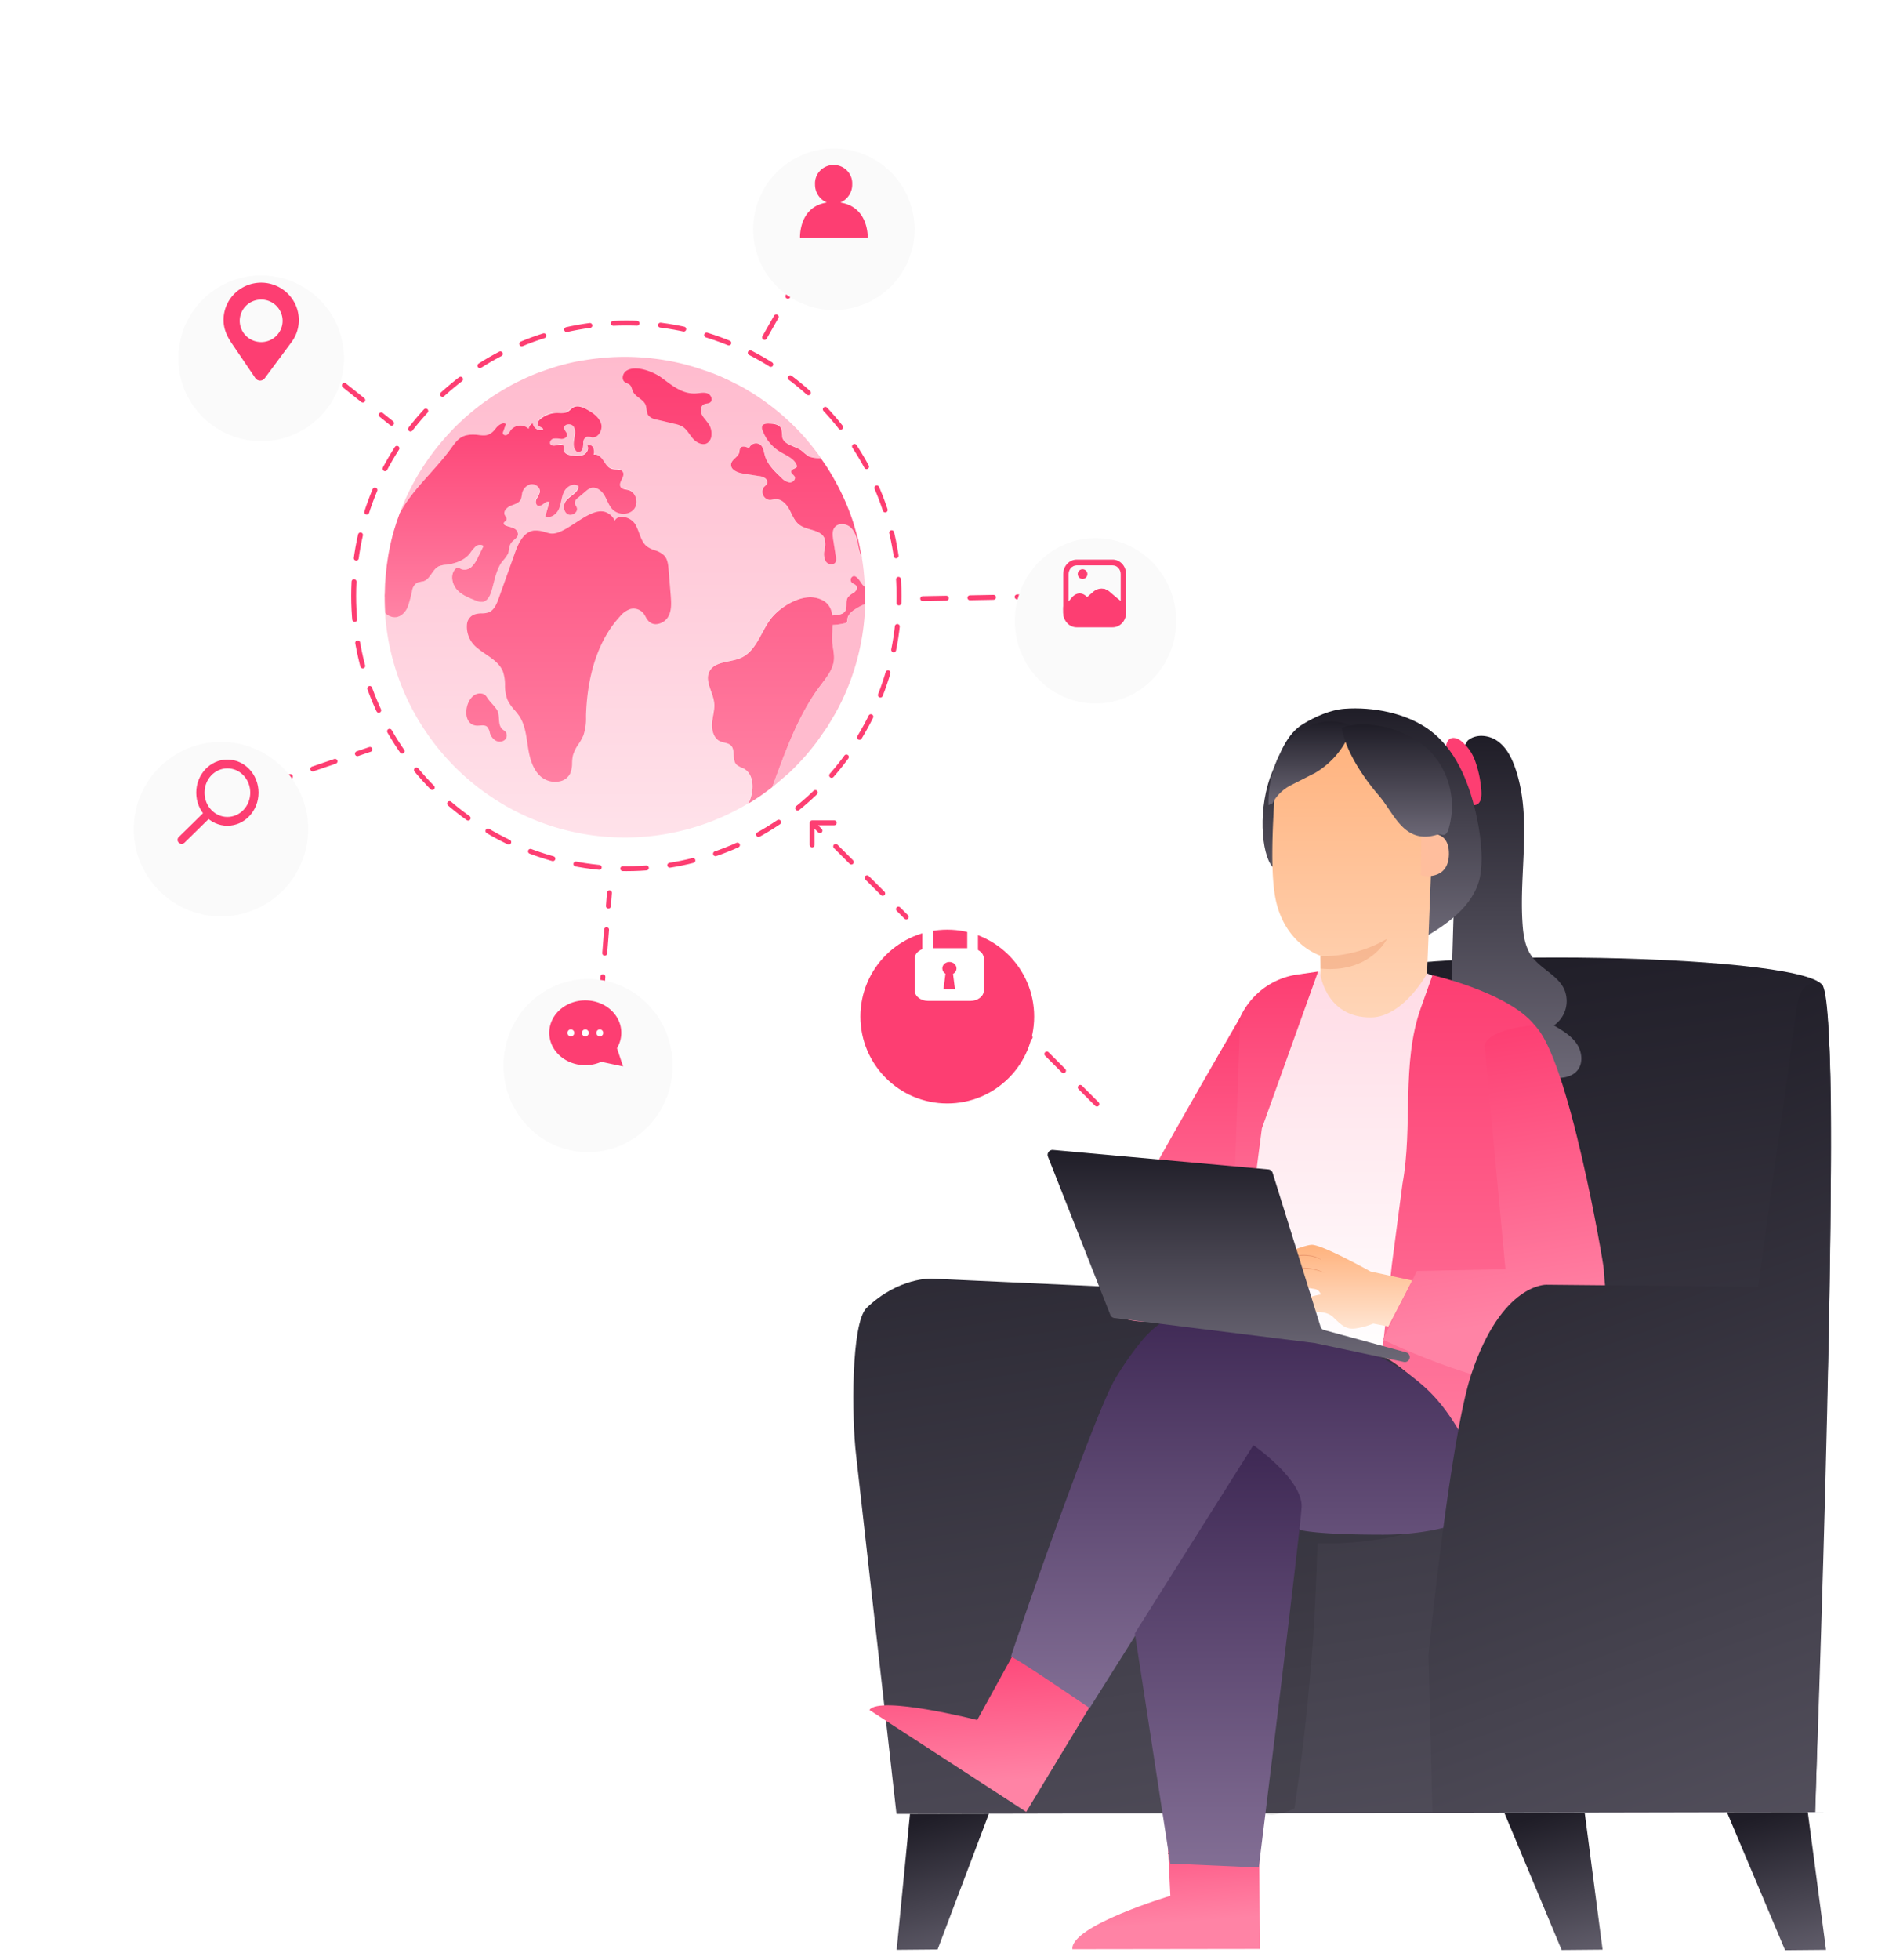 <svg xmlns="http://www.w3.org/2000/svg" xmlns:xlink="http://www.w3.org/1999/xlink" width="482" height="498" fill="none" xmlns:v="https://vecta.io/nano"><style><![CDATA[.B{fill:#fd3e72}.C{color-interpolation-filters:sRGB}.D{flood-opacity:0}.E{fill:#fafafa}.F{fill-rule:evenodd}.G{stroke-linecap:round}.H{stroke-width:1.25}.I{stroke-dasharray:6 6}]]></style><path d="M205.839 209.062c0-.345.28-.625.625-.625h5.625c.345 0 .625.28.625.625s-.28.625-.625.625h-5v5c0 .345-.28.625-.625.625s-.625-.28-.625-.625v-5.625zm24.992 23.483c.244.244.244.639 0 .884s-.64.244-.884 0l.884-.884zm-2.878-1.11c-.244-.244-.244-.64 0-.884s.64-.244.884 0l-.884.884zm-3.104-4.872c.244.245.244.64 0 .884s-.639.244-.883 0l.883-.884zm-4.871-3.103c-.244-.244-.244-.64 0-.884s.64-.244.884 0l-.884.884zm-3.104-4.872c.245.245.245.64 0 .884s-.639.244-.883 0l.883-.884zm-4.871-3.103c-.244-.244-.244-.64 0-.884s.64-.244.884 0l-.884.884zm-3.103-4.871c.244.244.244.639 0 .883s-.64.245-.884 0l.884-.883zm21.047 22.815l-1.994-1.994.884-.884 1.994 1.994-.884.884zm-5.981-5.982l-3.988-3.987.884-.884 3.987 3.987-.883.884zm-7.975-7.975l-3.988-3.987.884-.884 3.987 3.987-.883.884zm-7.975-7.975l-1.994-1.993.884-.884 1.994 1.994-.884.883z" class="B"/><path d="M278.852 280.529l-20.245-20.244" stroke="#fd3e72" class="G H I"/><path d="M439.025 460.467l14.775 35.037 10.409-.093-4.635-34.972-20.549.028z" fill="url(#G)"/><path d="M382.419 460.578l14.58 34.88 10.409-.093-4.551-34.824-20.438.037z" fill="url(#H)"/><path d="M463.319 250.337c-5.719-8.574-118.496-9.825-123.325-.927l-41.201 78.314-61.973-2.845s-8.343-.399-16.49 7.415c-4.023 3.847-3.819 28.104-2.688 37.484l10.261 91.106 233.497-.473s7.629-201.519 1.919-210.074z" fill="url(#I)"/><path d="M231.332 460.893l-3.383 34.518 10.409-.092 13.033-34.472-20.059.046z" fill="url(#J)"/><path opacity=".09" d="M356.391 389.957a83.34 83.34 0 0 1-21.477 2.151c-.536 22.552-2.486 45.049-5.839 67.358-1.752.917-3.667 1.481-5.636 1.659-1.974.056-4.106-.843-4.922-2.642a7.66 7.66 0 0 1-.398-3.466c.975-22.459 3.287-44.841 6.924-67.025.268-1.65.648-3.467 2.03-4.403s3.058-.649 4.634-.352c8.707 1.625 17.324 3.637 25.852 6.034" fill="#000"/><path d="M368.542 265.381l2.169-72.957 2.354-4.199c2.077-1.854 5.441-1.511 7.685.102s3.559 4.227 4.458 6.84c4.338 12.551.927 26.343 1.854 39.589.194 2.873.649 5.858 2.317 8.203 2.271 3.188 6.488 4.755 8.212 8.259a7.52 7.52 0 0 1 .416 5.134 7.53 7.53 0 0 1-2.983 4.2c2.123 1.242 4.319 2.539 5.737 4.551s1.799 4.968.241 6.868c-1.696 2.058-4.782 2.086-7.415 1.854a104.59 104.59 0 0 1-22.134-4.357c-.93-.195-1.77-.69-2.392-1.408a4.42 4.42 0 0 1-.519-2.679z" fill="url(#K)"/><path d="M367.43 192.099c.213 1.02-.501-.862 0 0h0z" fill="#ff725e"/><path d="M368.246 188.012c.834-.881 2.141-.51 3.105.185a11.49 11.49 0 0 1 3.707 5.293 28.02 28.02 0 0 1 1.483 6.896c.149 1.362.149 3.003-.732 3.791a1.77 1.77 0 0 1-2.215 0c-.69-.563-1.257-1.26-1.669-2.049a48.85 48.85 0 0 1-4.523-9.992c-.185-1.066.195-3.448.844-4.124z" class="B"/><path d="M375.115 206.253c-1.854-7.906-5.191-15.989-11.744-20.8-5.839-4.273-14.358-5.904-21.578-5.366-3.56.259-7.527 2.039-10.567 3.893-4.18 2.549-5.821 7.489-7.731 11.985-3.818 9.018-2.901 21.031 0 24.285l37.763 18.399c6.488-3.634 13.458-8.528 14.96-15.758 1.02-4.968.056-11.725-1.103-16.638z" fill="url(#L)"/><path d="M360.813 192.22l-23.589-6.136c-7.555-.844-12.653 8.435-13.181 16.026-.593 8.435-.983 18.751 0 25.027 1.919 12.67 11.623 15.683 11.623 15.683l.065 14.765 11.003 33.517 15.646-33.517 2.391-60.795a4.46 4.46 0 0 0-3.958-4.57z" fill="url(#M)"/><path d="M335.609 242.94l.075 3.152c12.661 1.27 16.916-7.555 16.916-7.555a32.19 32.19 0 0 1-16.991 4.403z" fill="#eb996e" fill-opacity=".4"/><path d="M361.358 212.167c.176-.074 7.054-2.262 6.989 4.811s-7.146 5.561-7.156 5.338.167-10.149.167-10.149z" fill="#ffbe9d"/><path d="M323.476 204.112c1.07-2.001 2.735-3.62 4.764-4.635l6.044-3.068a21.22 21.22 0 0 0 9.491-11.873c-1.768-.85-3.709-1.279-5.67-1.255s-3.891.501-5.638 1.394c-3.498 1.84-6.259 4.823-7.823 8.453a27.1 27.1 0 0 0-2.16 11.438" fill="url(#N)"/><path d="M362.982 190.301c-5.218-4.959-15.099-7.703-21.903-5.376 1.011 5.951 5.497 12.624 9.446 17.194s6.377 12.634 15.015 9.899c.594-.194 1.28.353 1.854 0a2.25 2.25 0 0 0 .834-1.306c1.082-3.556 1.165-7.342.24-10.941s-2.823-6.876-5.486-9.47z" fill="url(#O)"/><path d="M260.223 415.586l-11.799 21.449s-24.832-6.303-27.4-2.558l39.857 25.897 19.771-32.664-20.429-12.124z" fill="url(#P)"/><path d="M296.308 457.251l1.215 24.451s-25.323 7.555-24.916 13.552l47.653-.065-.232-38.328-23.72.39z" fill="url(#Q)"/><path d="M296.93 470.904c.785.196 1.607.18 2.383-.046 1.364-.269 2.665-.791 3.837-1.539a2.85 2.85 0 0 0 .704-.575c.153-.164.246-.376.262-.6a.99.99 0 0 0-.169-.633 1.28 1.28 0 0 0-.449-.378 1.3 1.3 0 0 0-.57-.141 3.42 3.42 0 0 0-.927.139c-.507.13-1.001.307-1.474.529-.798.372-1.533.866-2.178 1.464-1.085 1.038-1.446 1.91-1.372 1.956s.63-.658 1.742-1.52c.648-.493 1.355-.904 2.104-1.224.442-.182.898-.328 1.363-.435.501-.139.927-.149 1.066.074s.046.12-.056.269a2.36 2.36 0 0 1-.519.408 11 11 0 0 1-1.251.741 12.93 12.93 0 0 1-2.28.927 15.85 15.85 0 0 0-2.216.584z" fill="#263238"/><path d="M365.437 248.437l-2.67-1.131c.816-1.298-5.561 11.123-14.219 11.206-11.846.112-13.032-11.697-13.032-11.697l-.621.083-19.465 20.179-2.568 56.541 2.114 7.258 41.822 15.146 14.589-29.04 1.289-17.899-7.239-50.646z" fill="url(#R)"/><path d="M364.168 247.769s23.757 5.404 27.631 15.545c1.706 4.477 2.253 76.692 2.253 76.692s2.956 6.609 2.78 20.244c-.185 13.069-8.824 21.513-19.613 23.96 0 0-2.836-20.531-14.21-30.829-10.77-9.751-11.762-8.564-11.762-8.564l2.595-23.553 2.698-20.503c2.697-14.645-.343-30.533 4.634-44.575l2.994-8.417z" fill="url(#S)"/><path d="M314.013 262.164l-16.202 71.27 17.417-3.958 5.561-42.767 14.293-39.857-5.497.797c-3.75.582-7.239 2.277-10.016 4.865a18.96 18.96 0 0 0-5.556 9.65z" fill="url(#T)"/><path d="M359.023 325.352l-10.594-2.281s-12.18-6.794-14.914-6.784c-2.456 0-12.18 4.412-14.089 5.283a1.06 1.06 0 0 0-.501.463c-.127.21-.211.444-.247.687a1.86 1.86 0 0 0 .037.728 1.84 1.84 0 0 0 .315.658 1.86 1.86 0 0 0 .544.486l.176.102-.12.25c-.164.321-.268.67-.306 1.029a1.28 1.28 0 0 0 .181.778c.142.234.355.416.608.519s.532.124.797.057.502-.216.676-.427l-.427.537a1.4 1.4 0 0 0-.315.751l-.056.538c-.032.292.024.588.164.848a1.45 1.45 0 0 0 .615.607c.25.128.53.181.81.155s.544-.131.766-.303c1.307-1.048 4.115-3.106 5.784-3.106a38.28 38.28 0 0 1 5.348.594 1.85 1.85 0 0 1 .958.489c.264.254.447.58.525.938-.973-.093-8.268 2.317-10.854 3.179a2.6 2.6 0 0 0-1.057.64 2.58 2.58 0 0 0-.639 1.057c-.204.723 0 1.566 1.566 1.464a65.97 65.97 0 0 0 9.399-1.909s3.077-.353 4.755 1.297c2.364 2.318 3.476 3.217 5.895 2.827a19.82 19.82 0 0 0 4.292-1.205l3.837.733 6.071-11.679z" fill="url(#U)"/><path d="M336.713 323.396a24.54 24.54 0 0 0-2.373-.732 12.7 12.7 0 0 0-5.927.05c-1.944.483-3.747 1.418-5.261 2.73-1.158 1.001-1.724 1.789-1.761 1.752.109-.196.24-.379.389-.547.382-.479.804-.926 1.261-1.334 1.513-1.367 3.342-2.337 5.322-2.822s4.05-.471 6.023.041c.594.147 1.174.345 1.734.593a2.88 2.88 0 0 1 .593.269zm-.854-3.328a10.56 10.56 0 0 0-2.456-.852c-2.077-.35-4.21-.105-6.155.704-1.936.836-3.753 1.923-5.404 3.235l-1.52 1.168c-.176.156-.369.292-.574.408.154-.176.325-.338.509-.482l1.483-1.233c1.634-1.365 3.458-2.486 5.414-3.328 1.984-.832 4.171-1.057 6.284-.649.643.136 1.266.354 1.854.649.213.102.352.213.454.269s.12.111.111.111z" fill="#eb996e"/><path d="M377.412 265.529l5.293 56.921h1.501l-23.997.482-8.676 17.436s31.459 15.303 44.899 11.122c15.943-5.005 11.392-22.783 11.272-29.067 0-1.103-8.964-53.983-17.612-61.909.019-.037-11.41.723-12.68 5.015z" fill="url(#V)"/><path d="M377.2 384.247s-8.583 5.692-25.629 5.692-20.958-1.178-20.958-1.178l-15.97-14.506L277 434s-19.824-13.556-20-13c-.334.334 20.576-60.194 26.304-70.307a76.08 76.08 0 0 1 6.488-9.445c2.868-3.705 6.727-6.521 11.131-8.121s9.171-1.917 13.748-.916c4.941 1.032 9.809 2.391 14.571 4.069 12.717 4.634 23.497 7.786 32.692 15.943 10.668 9.426 17.11 27.724 15.266 32.024z" fill="url(#W)"/><path d="M318.629 367.192s12.606 8.722 12.263 15.758C330.613 388.808 320 474.5 320 474.5l-22.5-1-9-58.5 30.129-47.808z" fill="url(#X)"/><path d="M315.311 258.429s-33.638 57.783-34.389 62.223c-.556 3.3.51 12.708 3.523 13.904 8.434 3.411 18.185-.547 27.093-6.711l1.335-.927 2.438-68.489z" fill="url(#Y)"/><path d="M463.319 250.337s-5.274-3.068-6.488 5.469l-9.909 71.131-53.807-.51s-11.373-.427-19.085 22.737c-5.395 16.212-10.9 71.372-10.9 71.372l1.019 39.913h97.326l3.429-120.916c.501-37.224 1.567-77.758-1.585-89.196z" fill="url(#Z)"/><path d="M267.686 292.178l54.753 4.949c.248.023.483.118.676.275s.335.368.408.606l12.18 39.078c.056.188.156.36.291.502s.302.249.487.314l21.032 5.728a1.25 1.25 0 0 1 .819 1.544 1.25 1.25 0 0 1-.587.739c-.285.16-.621.202-.937.118l-22.625-4.792-50.888-6.349c-.226-.027-.441-.115-.622-.253a1.28 1.28 0 0 1-.407-.535l-15.859-40.21c-.078-.199-.104-.415-.075-.627s.111-.413.239-.585.297-.308.492-.396a1.27 1.27 0 0 1 .623-.106z" fill="url(#a)"/><g stroke="#fd3e72" class="G H I"><circle r="69.321" transform="matrix(-1 0 0 1 159.228 151.397)"/><path d="M151.868 266.113l3.068-39.261m-98.154-23.731l37.272-12.713M68.815 82.91l30.736 24.619m94.824-21.807l19.451-34.242m20.745 100.628l39.374-.725"/></g><path d="M103.627 154.229c.477-1.396.857-2.824 1.136-4.272.067-.388.214-.757.433-1.083a2.82 2.82 0 0 1 .836-.814c.503-.154 1.018-.269 1.539-.344 1.807-.545 2.3-3.069 4.01-3.853.552-.205 1.131-.326 1.718-.359 2.293-.269 4.668-1.06 6.102-2.86a11.03 11.03 0 0 1 1.419-1.74 1.69 1.69 0 0 1 2.069-.195l-1.434 2.891a7.62 7.62 0 0 1-1.606 2.412 2.58 2.58 0 0 1-1.265.677c-.477.102-.973.066-1.431-.102-.268-.188-.584-.297-.911-.314a1.01 1.01 0 0 0-.59.374c-1.248 1.381-.844 3.674.38 5.086s2.988 2.136 4.736 2.823c.598.301 1.266.432 1.934.381 1.202-.224 1.837-1.494 2.188-2.696.784-2.592 1.158-5.408 2.763-7.596.581-.634 1.071-1.345 1.457-2.113.336-.874.254-1.89.747-2.652s1.695-1.269 1.77-2.24a1.77 1.77 0 0 0-.333-.951 1.78 1.78 0 0 0-.795-.618c-.62-.298-1.322-.388-1.957-.649-.254-.105-.53-.292-.545-.561 0-.403.568-.567.709-.948s-.283-.822-.463-1.24c-.395-.948.59-1.904 1.546-2.285s2.099-.672 2.547-1.598c.159-.446.262-.911.306-1.382a2.98 2.98 0 0 1 .738-1.591c.399-.445.923-.76 1.503-.904 1.187-.194 2.502.859 2.308 2.039-.215.615-.503 1.202-.859 1.748-.269.597-.194 1.494.426 1.688 1.015.306 1.994-1.554 2.845-.911l-1.038 3.577c1.337.68 2.935-.553 3.503-1.942s.59-2.987 1.269-4.309 2.502-2.338 3.66-1.389c.06 1.718-2.241 2.42-3.219 3.809-.747 1.008-.62 2.644.455 3.278s2.756-.47 2.353-1.643c-.149-.403-.485-.746-.523-1.18.026-.269.114-.529.258-.759s.34-.422.571-.563l1.942-1.635a4.11 4.11 0 0 1 1.389-.874c1.33-.388 2.666.695 3.368 1.89s1.106 2.599 2.084 3.592c1.404 1.494 4.063 1.538 5.378 0s.649-4.362-1.3-4.914c-.747-.202-1.658-.18-2.046-.829-.68-1.151 1.254-2.622.59-3.779-.516-.897-1.867-.486-2.853-.785s-1.531-1.284-2.106-2.136-1.494-1.695-2.48-1.493c.135-.586.099-1.198-.105-1.763a1.07 1.07 0 0 0-.251-.365c-.108-.103-.236-.182-.377-.233a1.09 1.09 0 0 0-.439-.061c-.149.011-.294.052-.426.121.493.807-.097 1.942-.964 2.346a5.1 5.1 0 0 1-2.808.201c-.948-.112-2.136-.463-2.24-1.411 0-.307.089-.635 0-.926-.411-1.128-2.502.425-3.309-.486-.463-.47.052-1.314.702-1.494a7.03 7.03 0 0 1 1.964.09c.658 0 1.457-.314 1.494-.971s-.695-1.113-.747-1.755c-.119-1.083 1.718-1.359 2.36-.478s.418 2.084.224 3.159-.298 2.338.493 3.092c.336.515 1.218.247 1.494-.299.219-.576.316-1.191.284-1.807a1.55 1.55 0 0 1 .227-.89c.164-.266.405-.477.691-.604.434-.037.87.011 1.285.142 1.68.209 2.853-1.971 2.323-3.577s-2.054-2.651-3.533-3.473c-1.083-.597-2.427-1.158-3.503-.545-.5.276-.851.747-1.344 1.053-.851.5-1.904.314-2.883.336a6.72 6.72 0 0 0-4.205 1.636c-.433.395-.836 1.053-.5 1.493s1.419.605 1.24 1.195c-.285.08-.584.098-.877.054s-.573-.15-.822-.31a2.1 2.1 0 0 1-.623-.619 2.11 2.11 0 0 1-.315-.82c-.286.15-.526.375-.695.652s-.258.593-.261.916a3.12 3.12 0 0 0-1.104-.659c-.41-.141-.844-.195-1.276-.159s-.851.161-1.232.367-.715.49-.981.832a3.94 3.94 0 0 1-.851 1.091c-.381.253-1.061.126-1.105-.329-.014-.146.012-.293.074-.426l.702-1.957c-.896-.478-1.956.277-2.569 1.083-2.24 3.033-3.876 1.21-7.065 1.703-2.158.329-3.107 1.71-4.324 3.383-3.735 5.146-8.664 9.366-12.062 14.743a23.28 23.28 0 0 0-.993 1.71c.052-.141.104-.291.164-.433 1.323-3.491 2.974-6.849 4.929-10.03.419-.679.844-1.344 1.277-2.001l.829-1.218c.359-.523.747-1.023 1.113-1.531s.605-.799.911-1.187c.209-.269.434-.546.658-.814l.746-.912.815-.933c.08-.103.168-.2.261-.291.276-.329.575-.65.881-.964.015-.041.044-.076.082-.097.082-.09.165-.179.254-.261.239-.277.501-.538.747-.799.418-.429.844-.847 1.277-1.255.359-.359.747-.695 1.098-1.031a20.84 20.84 0 0 1 1.001-.896l.993-.851 1.247-1.024a57.58 57.58 0 0 1 3.623-2.658l.918-.62.934-.598.948-.583c.321-.202.643-.381.956-.568l.747-.433c.127-.083.259-.158.396-.224a32.95 32.95 0 0 1 1.673-.889c.284-.149.56-.291.851-.426s.747-.359 1.091-.523c.051-.031.107-.056.164-.075.329-.157.657-.314 1.001-.456.47-.209.948-.411 1.419-.605a44.49 44.49 0 0 1 1.635-.642l1.838-.657 1.874-.612c.628-.194 1.255-.366 1.897-.545 1.255-.336 2.532-.635 3.817-.896h.067l1.494-.269h.089c.217-.045.441-.082.665-.112a57.3 57.3 0 0 1 2.778-.381c.112 0 .224 0 .344-.045.269 0 .537-.052.821-.082.62-.06 1.24-.105 1.867-.149s1.307-.075 1.965-.097a61.26 61.26 0 0 1 2.053-.037c1.823 0 3.623.082 5.4.246.426 0 .844.067 1.255.112l1.307.157 1.299.179 1.292.217a29.09 29.09 0 0 1 1.113.202c.911.172 1.808.366 2.696.582.419.097.837.202 1.248.321s.836.217 1.239.336c.687.194 1.352.403 2.024.62l1.621.553h.045c.545.194 1.083.396 1.62.612h.09c.493.187.986.396 1.494.598.605.254 1.202.523 1.792.792s1.001.463 1.494.71l1.553.792h.06l1.494.807c.508.276.993.575 1.493.881l1.375.852c.171.104.336.224.515.336a59.99 59.99 0 0 1 1.419.963 47.78 47.78 0 0 1 1.703 1.225 59.3 59.3 0 0 1 1.449 1.12c2.736 2.18 5.28 4.591 7.603 7.207.836.949 1.583 1.875 2.33 2.816.635.814 1.254 1.636 1.844 2.487a78.65 78.65 0 0 1 1.539 2.241 78.65 78.65 0 0 0-1.539-2.241c-.156 0-.313-.045-.463-.052-.877.021-1.751-.12-2.576-.418a14.72 14.72 0 0 1-1.89-1.494c-1.688-1.203-4.443-1.427-4.899-3.436-.023-.691-.095-1.38-.217-2.061-.478-1.21-2.091-1.382-3.39-1.359-.546 0-1.195.074-1.449.56a1.4 1.4 0 0 0-.087.566c.01.193.06.382.147.554.809 2.273 2.375 4.198 4.436 5.452 1.688 1.023 3.876 1.822 4.346 3.734-.231.65-1.411.598-1.493 1.277-.067.538.627.822.874 1.307.373.703-.471 1.569-1.27 1.494a3.53 3.53 0 0 1-2.061-1.157c-1.763-1.636-3.608-3.399-4.25-5.714-.269-.956-.366-2.084-1.135-2.718-.244-.171-.525-.283-.819-.325s-.596-.015-.878.08-.538.256-.746.468-.365.471-.455.755c-.747-.426-1.957-.747-2.352.045a4.14 4.14 0 0 0-.165.911c-.246 1.24-1.942 1.8-2.113 3.047-.202 1.442 1.643 2.188 3.084 2.405l3.914.62c.576.044 1.134.223 1.628.523.236.158.412.392.499.663s.079.564-.021.83c-.191.264-.417.501-.672.702-.232.287-.382.63-.437.993s-.013.736.123 1.078a2.08 2.08 0 0 0 1.65 1.29c.516 0 1.031-.172 1.554-.194 1.546-.067 2.778 1.3 3.51 2.659s1.285 2.92 2.524 3.854c1.994 1.493 5.422 1.15 6.393 3.45a5.57 5.57 0 0 1 0 2.987c-.259.979-.13 2.02.359 2.906.567.814 2.054.985 2.479.082.147-.416.168-.865.06-1.292l-.672-4.287c-.164-1.068-.314-2.241.314-3.129.881-1.218 2.853-1.098 3.995-.127s1.606 2.509 1.927 3.965a17.33 17.33 0 0 0 1.098 3.854 52.24 52.24 0 0 1 .493 3.645c.119 1.232.217 2.502.261 3.779-.172-.146-.336-.301-.493-.463-.604-.628-1.837-3.286-2.935-1.987a.99.99 0 0 0 0 1.21c.336.441 1.016.538 1.277 1.008s-.127 1.255-.649 1.628a5.54 5.54 0 0 0-1.494 1.136c-.71 1.015 0 2.554-.747 3.592-.59.889-1.845.948-2.92 1.06l-.366.06c-.306-2.128-1.3-3.861-4.197-4.518-4.003-.904-9.269 2.412-11.517 5.429-2.517 3.376-3.734 8.148-7.558 9.844-2.756 1.21-6.669.747-8.013 3.473-1.203 2.412.888 5.13 1.209 7.812.202 1.77-.38 3.525-.515 5.295s.396 3.854 2.009 4.593c.904.411 2.032.358 2.756 1.038 1.292 1.217.232 3.734 1.494 4.952.501.363 1.052.652 1.635.859 2.891 1.493 2.808 5.713 1.494 8.663-.045.112-.097.209-.142.314-9.029 5.392-19.298 8.363-29.812 8.625s-20.918-2.195-30.205-7.132c-4.716-2.52-9.084-5.643-12.995-9.29a59.21 59.21 0 0 1-4.645-4.847c-1.026-1.18-1.999-2.403-2.92-3.668-.471-.642-.934-1.292-1.375-1.964-3.277-4.814-5.836-10.08-7.595-15.631a59.76 59.76 0 0 1-2.338-10.359c-.179-1.374-.329-2.763-.426-4.167a3.51 3.51 0 0 0 1.12.79c.422.187.876.289 1.338.3 1.493.022 2.711-1.21 3.293-2.584z" fill="url(#b)"/><path d="M211.995 167.792c.194-1.755-.388-3.503-.418-5.273l.089-3.734c1.045-.047 2.083-.192 3.1-.434.219-.028.422-.131.575-.291.102-.2.146-.425.127-.65.074-1.374 1.396-2.277 2.591-2.987a10.27 10.27 0 0 1 1.882-.933v.425a60.78 60.78 0 0 1-3.891 19.418 57.71 57.71 0 0 1-3.734 8.006l-1.949 3.279-2.696 3.869s-1.838 2.367-2.831 3.488a69.43 69.43 0 0 1-4.324 4.481l-4.205 3.577c3.331-8.962 6.475-18.096 12.181-25.714 1.501-2.024 3.219-4.055 3.503-6.527z" fill="#ffbbce"/><path d="M97.817 150.883l.082-2.621.202-2.592.239-2.069.321-2.166c.351-2.137.817-4.254 1.397-6.34l.746-2.375.822-2.338.993-1.71c3.413-5.385 8.32-9.605 12.054-14.773 1.218-1.673 2.166-3.055 4.325-3.383 3.189-.493 4.802 1.329 7.065-1.703.612-.807 1.673-1.561 2.569-1.083l-.702 1.957c-.062.133-.088.28-.075.426.045.455.747.582 1.106.328a3.94 3.94 0 0 0 .851-1.09 3.13 3.13 0 0 1 .981-.832c.381-.207.8-.332 1.232-.367s.866.018 1.276.159a3.12 3.12 0 0 1 1.104.659c.031-.306.141-.599.319-.851s.418-.452.697-.583c.046.292.153.572.315.82a2.1 2.1 0 0 0 .623.619c.249.16.529.266.822.31a2.09 2.09 0 0 0 .876-.054c.18-.59-.874-.694-1.24-1.195s.068-1.135.501-1.493a6.72 6.72 0 0 1 4.205-1.636c.978 0 2.031.164 2.882-.336.493-.291.844-.747 1.345-1.053 1.075-.613 2.42-.052 3.503.545 1.493.822 2.987 1.86 3.532 3.473s-.642 3.786-2.323 3.577a3.32 3.32 0 0 0-1.284-.142 1.55 1.55 0 0 0-.919 1.494 4.41 4.41 0 0 1-.284 1.808c-.291.545-1.172.814-1.493.298-.792-.747-.695-2.016-.493-3.092s.418-2.285-.224-3.159-2.48-.605-2.36.478c.082.642.806 1.105.747 1.755s-.829 1.001-1.494.971c-.647-.122-1.309-.152-1.964-.089-.65.149-1.165.993-.702 1.493.806.911 2.897-.642 3.308.486.12.291 0 .62 0 .926.082.948 1.27 1.299 2.241 1.411a5.1 5.1 0 0 0 2.808-.201c.866-.404 1.456-1.539.963-2.345a1.08 1.08 0 0 1 .427-.122c.149-.01.298.011.439.061s.269.13.377.233a1.07 1.07 0 0 1 .251.365c.203.566.24 1.177.105 1.763 1.008-.224 1.904.627 2.479 1.494s1.128 1.837 2.106 2.136 2.338-.113 2.853.784c.665 1.157-1.27 2.629-.59 3.779.388.65 1.315.627 2.046.829 1.95.552 2.622 3.398 1.3 4.914s-3.973 1.434-5.377 0c-.979-.993-1.375-2.397-2.084-3.592s-2.039-2.241-3.368-1.89c-.517.195-.99.493-1.389.874l-1.942 1.636c-.232.14-.427.333-.571.562s-.232.49-.258.759c.037.434.373.747.523 1.181.403 1.172-1.292 2.285-2.353 1.643s-1.18-2.241-.456-3.279c1.009-1.389 3.279-2.091 3.219-3.809-1.157-.949-2.987.045-3.659 1.389s-.702 2.92-1.27 4.309-2.166 2.622-3.503 1.942l1.039-3.577c-.852-.642-1.83 1.217-2.846.911-.62-.194-.695-1.09-.426-1.688a8.06 8.06 0 0 0 .859-1.748c.194-1.18-1.12-2.24-2.308-2.038a2.99 2.99 0 0 0-2.24 2.494c-.044.472-.147.936-.306 1.382-.448.926-1.599 1.21-2.547 1.598s-1.942 1.337-1.546 2.285c.179.419.62.814.463 1.24s-.71.545-.71.949c0 .268.292.455.546.56.635.261 1.337.351 1.956.65a1.77 1.77 0 0 1 .796.617 1.78 1.78 0 0 1 .332.951c-.075.963-1.225 1.426-1.77 2.24s-.44 1.778-.747 2.652a9.37 9.37 0 0 1-1.471 2.001c-1.606 2.189-1.979 5.004-2.763 7.596-.351 1.165-.986 2.472-2.189 2.696a3.68 3.68 0 0 1-1.934-.381c-1.733-.687-3.533-1.419-4.735-2.823s-1.628-3.734-.381-5.086a1.01 1.01 0 0 1 .59-.374c.327.017.643.126.911.314.458.169.954.204 1.431.102s.916-.336 1.265-.677a7.62 7.62 0 0 0 1.606-2.412l1.434-2.891a1.69 1.69 0 0 0-2.069.195c-.53.53-1.006 1.113-1.419 1.74-1.434 1.8-3.809 2.591-6.101 2.86a5.87 5.87 0 0 0-1.718.359c-1.71.747-2.203 3.308-4.011 3.853-.521.075-1.035.19-1.538.344-.338.211-.628.491-.849.821s-.37.706-.436 1.098a31.81 31.81 0 0 1-1.135 4.272c-.59 1.352-1.8 2.584-3.271 2.599-.461-.011-.916-.113-1.338-.3s-.802-.455-1.12-.79c-.075-1.337-.12-2.674-.12-4.026a4.04 4.04 0 0 1 .015-.851z" fill="url(#c)"/><path d="M164.876 105.587c-.349-.447-.427-1.02-.506-1.595-.053-.386-.106-.773-.241-1.124-.318-.739-.971-1.238-1.625-1.737-.635-.485-1.27-.97-1.601-1.676-.091-.192-.158-.399-.224-.604-.124-.385-.245-.764-.523-1.031-.23-.222-.482-.324-.728-.424-.21-.085-.416-.169-.601-.323-.904-.687-.531-2.241.425-2.868 2.398-1.531 6.811.239 8.88 1.733l.961.708h.001c2.344 1.741 4.73 3.514 7.851 3.31l.758-.074c.731-.085 1.466-.17 2.147.074.919.329 1.494 1.718.687 2.293-.245.187-.551.236-.861.286-.236.038-.475.077-.692.177-.911.426-1.001 1.748-.553 2.652.25.503.609.935.968 1.367l.802 1.067c.516.836.747 1.816.658 2.793a2.54 2.54 0 0 1-.249 1.02c-.153.319-.371.603-.64.833-1.098.881-2.778.127-3.734-.926-.334-.368-.627-.775-.918-1.179h0c-.543-.755-1.081-1.502-1.868-1.973a6.83 6.83 0 0 0-1.987-.687l-4.615-1.098c-.751-.097-1.447-.448-1.972-.993zm47.262 28.47c.881-1.218 2.853-1.098 3.996-.127 1.135.978 1.605 2.509 1.927 3.965.201 1.334.556 2.64 1.06 3.891l-.919-4.54-1.254-4.407c-1.339-4.117-3.117-8.078-5.303-11.815-.455-.792-.933-1.591-1.426-2.338s-1.009-1.493-1.539-2.24c-.157-.052-.314-.052-.463-.052-.877.021-1.751-.121-2.577-.419a14.77 14.77 0 0 1-1.889-1.493c-.573-.406-1.27-.701-1.958-.992-1.337-.566-2.641-1.117-2.941-2.444-.023-.691-.095-1.38-.217-2.061-.478-1.21-2.091-1.359-3.391-1.359-.545 0-1.195.074-1.449.56a1.4 1.4 0 0 0-.086.566c.01.193.06.381.146.554a10.51 10.51 0 0 0 4.436 5.452c.33.2.679.391 1.03.584h0 0c1.447.794 2.938 1.612 3.317 3.15-.104.314-.433.464-.756.611-.347.159-.687.314-.738.666-.041.343.203.574.455.812.16.152.323.307.419.495.374.673-.47 1.539-1.269 1.494a3.53 3.53 0 0 1-2.062-1.158c-1.762-1.635-3.607-3.398-4.249-5.713-.055-.195-.104-.396-.152-.6h0 0c-.192-.795-.389-1.613-.983-2.118a1.9 1.9 0 0 0-1.666-.253 1.88 1.88 0 0 0-.742.444c-.21.203-.37.452-.468.727-.747-.418-1.934-.747-2.3.06a4.09 4.09 0 0 0-.164.911c-.121.608-.591 1.053-1.059 1.496-.485.459-.968.916-1.055 1.551-.202 1.442 1.643 2.188 3.084 2.405l3.914.62c.576.044 1.134.223 1.628.523.237.158.412.392.499.663s.08.564-.021.83c-.19.264-.417.501-.672.702-.231.287-.382.63-.437.993s-.012.736.124 1.078a2.08 2.08 0 0 0 .65.869c.29.226.635.372 1 .421.269.012.539-.042.809-.095h0c.247-.05.495-.099.744-.099 1.546-.067 2.778 1.292 3.51 2.659.157.293.306.595.455.898.546 1.107 1.096 2.222 2.07 2.956.801.599 1.832.903 2.844 1.2 1.507.444 2.968.873 3.549 2.25a5.57 5.57 0 0 1 0 2.987c-.259.979-.131 2.02.358 2.906.568.829 2.054.986 2.48.082a2.25 2.25 0 0 0 .06-1.292l-.673-4.287c-.164-1.068-.313-2.256.314-3.129zm-69.86 64.467c-.375.081-.759.121-1.143.12-1.31.007-2.581-.445-3.592-1.277-2.181-1.875-2.905-4.877-3.323-7.566l-.071-.461v-.002l-.001-.002-.07-.461c-.359-2.45-.725-4.914-2.062-6.931a17.74 17.74 0 0 0-1.217-1.546 10.6 10.6 0 0 1-1.815-2.651c-.417-1.179-.62-2.424-.597-3.674.014-1.158-.16-2.311-.516-3.413-.769-1.98-2.546-3.197-4.436-4.482-.855-.562-1.676-1.176-2.457-1.837a6.81 6.81 0 0 1-2.241-5.863c.073-.531.29-1.033.629-1.449a2.91 2.91 0 0 1 1.291-.911 6.03 6.03 0 0 1 1.815-.261c.592.013 1.183-.073 1.747-.254 1.382-.53 2.047-2.128 2.569-3.577l4.175-11.674c.859-2.39 2.166-5.175 4.735-5.534a7.08 7.08 0 0 1 2.868.396l.04.011c.421.116.862.238 1.29.318 1.762.306 4.01-1.136 6.385-2.682l.095-.061c2.576-1.668 5.198-3.366 7.411-2.739a4.19 4.19 0 0 1 1.48.861c.429.385.775.855 1.014 1.379a1.79 1.79 0 0 1 .583-.648c.246-.164.528-.265.822-.293a4.13 4.13 0 0 1 3.831 1.89 15.37 15.37 0 0 1 .971 2.24c.5 1.337.978 2.607 2.046 3.406.59.396 1.234.706 1.912.919a5.69 5.69 0 0 1 2.48 1.419c.829.963.948 2.375 1.03 3.405l.553 6.67.018.258c.112 1.603.247 3.54-.653 5.126-.288.485-.677.902-1.141 1.222s-.992.535-1.548.631c-.379.074-.77.06-1.143-.041s-.717-.287-1.007-.542a4.65 4.65 0 0 1-.897-1.232 6.5 6.5 0 0 0-.508-.829 3.26 3.26 0 0 0-3.36-1.165 5.83 5.83 0 0 0-2.629 1.859c-5.348 5.759-8.343 14.482-8.664 25.229v.373c.053 1.573-.172 3.143-.664 4.638-.345.784-.763 1.535-1.248 2.241-.638.889-1.123 1.878-1.434 2.927a10.55 10.55 0 0 0-.194 1.815 7.02 7.02 0 0 1-.463 2.659 3.72 3.72 0 0 1-1.103 1.346c-.468.356-1.014.596-1.593.7zm69.65-42.167l-.322.053c-.308-2.125-1.302-3.855-4.196-4.511-4.004-.904-9.276 2.442-11.517 5.429-.818 1.097-1.495 2.341-2.169 3.58-1.401 2.573-2.787 5.119-5.389 6.264-.954.422-2.037.645-3.102.864-2.046.422-4.028.831-4.912 2.609-.775 1.554-.181 3.236.424 4.954.334.947.672 1.905.786 2.858.146 1.117-.047 2.222-.241 3.334-.113.65-.227 1.302-.274 1.961-.127 1.785.396 3.846 2.009 4.593.348.158.725.247 1.101.336.6.143 1.195.284 1.655.702.627.605.681 1.531.734 2.458.055.94.109 1.881.759 2.494.502.363 1.052.652 1.636.858 2.92 1.464 2.838 5.714 1.494 8.664-.026.064-.054.123-.081.181h0c-.021.044-.042.088-.061.133l.179-.11.088-.053.125-.075.001-.001h0 0l.72-.441.981-.637.002-.001.578-.378a22.68 22.68 0 0 0 1.049-.738l.444-.322c.635-.456 1.262-.919 1.882-1.412l.754-2.033v-.001-.001c3.068-8.294 6.153-16.637 11.427-23.679l.505-.67h0c1.36-1.797 2.746-3.629 2.998-5.827.11-.996-.039-1.99-.189-2.986-.114-.76-.229-1.521-.229-2.287-.008-.649.018-1.316.044-1.985h0l.046-1.737a16.57 16.57 0 0 0 3.046-.431c.22-.028.422-.131.575-.291a1.19 1.19 0 0 0 .127-.65c.075-1.396 1.397-2.3 2.592-2.987.594-.375 1.224-.688 1.882-.934v-.888-.897-1.105-1.098c.007-.114.007-.229 0-.343-.172-.146-.337-.301-.493-.463-.138-.144-.31-.394-.505-.678-.657-.959-1.583-2.311-2.43-1.309-.135.173-.208.386-.208.605s.073.432.208.605c.151.199.361.309.574.422.26.138.527.279.703.586.321.56-.127 1.255-.65 1.628a5.52 5.52 0 0 0-1.493 1.136c-.382.518-.389 1.173-.397 1.828-.007.628-.014 1.256-.35 1.764-.547.824-1.666.935-2.684 1.036l-.236.024zm-88.057 20.932c-.339-.507-.594-.889-1.34-1.036-3.981-.784-5.781 7.514-1.591 8.096.35.051.723.022 1.093-.008.665-.052 1.317-.103 1.797.314a3.16 3.16 0 0 1 .71 1.561 3.33 3.33 0 0 0 1.397 1.912c.343.213.741.322 1.145.314a2.1 2.1 0 0 0 1.132-.359c.321-.244.533-.605.592-1.004a1.55 1.55 0 0 0-.278-1.132c-.135-.156-.304-.277-.474-.398-.13-.093-.261-.186-.377-.296-.705-.677-.769-1.64-.834-2.618-.056-.836-.113-1.683-.57-2.371-.323-.473-.743-.951-1.163-1.429-.35-.398-.701-.796-.996-1.192-.089-.124-.168-.242-.243-.354z" fill="url(#d)" class="F"/><g filter="url(#A)" class="E"><path d="M276.829 170.93c4.183.351 8.371-.623 11.997-2.788s6.515-5.419 8.278-9.321 2.314-8.264 1.579-12.497-2.72-8.133-5.687-11.173-6.775-5.074-10.908-5.827a20.06 20.06 0 0 0-12.199 1.618c-3.809 1.806-6.985 4.766-9.099 8.481s-3.064 8.003-2.722 12.288c.401 4.96 2.506 9.614 5.941 13.133s7.979 5.676 12.82 6.086z"/></g><g class="B"><path d="M276.436 145.867c0-.679-.547-1.229-1.222-1.229h-.016c-.675 0-1.221.55-1.221 1.229s.546 1.23 1.221 1.23h.016c.675 0 1.222-.551 1.222-1.23z" class="F"/><path d="M279.996 149.556l5.047 4.303v1.956a2.34 2.34 0 0 1-2.33 2.347h-10.094a2.34 2.34 0 0 1-2.33-2.347v-1.565l3.495-2.738 1.941 1.564 4.271-3.52z"/><g class="F"><path d="M280.682 149.556l-4.403 3.192-1.991-1.412-4 2.757v1.59c0 1.369 1.253 2.479 2.797 2.479h10.389c1.545 0 2.797-1.11 2.797-2.479v-1.935l-5.589-4.192zm-.009.921l4.799 3.599v1.607c0 .978-.894 1.77-1.998 1.77h-10.389c-1.103 0-1.997-.792-1.997-1.77v-1.244l3.193-2.201 2.004 1.421 4.388-3.182z"/><path d="M282.847 143.654c1.134 0 2.055.991 2.055 2.213v9.836c0 1.222-.921 2.213-2.055 2.213h-9.134c-1.135 0-2.055-.991-2.055-2.213v-9.836c0-1.222.92-2.213 2.055-2.213h9.134zm3.424 2.213c0-2.037-1.533-3.688-3.424-3.688h-9.134c-1.891 0-3.425 1.651-3.425 3.688v9.836c0 2.037 1.534 3.688 3.425 3.688h9.134c1.891 0 3.424-1.651 3.424-3.688v-9.836z"/><path d="M280.987 151.232l4.002 3.425c.293.251.769.251 1.062 0s.294-.658 0-.909l-4.007-3.43-.01-.008c-.567-.467-1.264-.754-2.024-.754s-1.457.287-2.023.754l-.011.008-5.009 4.287a.58.58 0 0 0 0 .91c.294.251.77.251 1.063 0l5.003-4.283c.346-.282.683-.39.977-.39s.632.108.977.39z"/><path d="M275.429 153.091l.978 1.173a.65.65 0 0 0 1.043 0c.288-.345.288-.905 0-1.251l-.984-1.179-.01-.012c-.556-.642-1.241-1.037-1.987-1.037s-1.43.395-1.986 1.037l-.011.012-1.967 2.359c-.288.345-.288.905 0 1.251s.755.345 1.044 0l1.961-2.353c.339-.389.671-.537.959-.537s.621.148.96.537z"/></g></g><g filter="url(#B)" class="E"><path d="M140.504 282.983c3.999 1.884 8.466 2.467 12.799 1.67s8.322-2.936 11.429-6.127 5.181-7.281 5.943-11.718.175-9.005-1.682-13.089-4.895-7.486-8.702-9.747a21.11 21.11 0 0 0-12.589-2.895c-4.387.376-8.555 2.121-11.942 4.999s-5.828 6.751-6.994 11.094a22.49 22.49 0 0 0 1.242 15.109c2.15 4.727 5.869 8.52 10.496 10.704z"/></g><g class="B"><path d="M157.084 269.794l-1.196-3.589c1.034-1.529 1.408-3.34 1.052-5.095s-1.416-3.337-2.984-4.45-3.539-1.682-5.544-1.601-3.908.807-5.356 2.043-2.343 2.895-2.517 4.673.384 3.55 1.57 4.989 2.92 2.446 4.879 2.834 4.01.131 5.771-.724l4.325.92z"/><path d="M157.084 269.794l.83-.277.484 1.451-1.496-.318.182-.856zm-1.196-3.589l-.83.277c-.086-.258-.047-.541.105-.767l.725.49zm-3.129 2.669l-.382-.787a.88.88 0 0 1 .564-.069l-.182.856zm3.495 1.197l-1.196-3.589 1.66-.553 1.196 3.588-1.66.554zm-1.091-4.356c.907-1.341 1.227-2.914.92-4.432l1.715-.347c.403 1.994-.025 4.043-1.185 5.759l-1.45-.98zm.92-4.432c-.308-1.52-1.232-2.915-2.634-3.91l1.013-1.427c1.735 1.231 2.933 2.999 3.336 4.99l-1.715.347zm-2.634-3.91c-1.403-.995-3.181-1.513-5.001-1.439l-.071-1.749c2.189-.089 4.351.531 6.085 1.761l-1.013 1.427zm-5.001-1.439c-1.821.074-3.534.733-4.825 1.833l-1.135-1.331c1.605-1.37 3.699-2.162 5.889-2.251l.071 1.749zm-4.825 1.833c-1.288 1.099-2.063 2.557-2.213 4.093l-1.742-.171c.198-2.018 1.212-3.882 2.82-5.253l1.135 1.331zm-2.213 4.093c-.15 1.535.329 3.079 1.374 4.348l-1.35 1.113c-1.327-1.61-1.964-3.612-1.766-5.632l1.742.171zm1.374 4.348c1.048 1.271 2.598 2.18 4.374 2.532l-.34 1.717c-2.142-.425-4.06-1.53-5.384-3.136l1.35-1.113zm4.374 2.532c1.776.352 3.633.117 5.219-.653l.764 1.574c-1.936.94-4.181 1.22-6.323.796l.34-1.717zm5.783-.722l4.325.92-.364 1.712-4.325-.92.364-1.712z"/></g><path d="M148.801 262.433v.009m3.681-.009v.009m-7.361-.009v.009" stroke="#fff" stroke-width="1.75" stroke-linejoin="round" class="G"/><g filter="url(#C)" class="E"><path d="M64.68 104.293a21.06 21.06 0 0 0 20.821-12.13 21.06 21.06 0 0 0-4.193-23.729 21.06 21.06 0 0 0-23.717-4.26A21.06 21.06 0 0 0 45.402 84.96a21.08 21.08 0 0 0 6.087 13.209c3.532 3.541 8.207 5.712 13.191 6.124z"/></g><path d="M66.621 71.819c2.456.065 4.793 1.06 6.532 2.78s2.745 4.035 2.813 6.469c.059 2.067-.571 4.096-1.793 5.772l-.094.129-6.776 9.134c-.138.19-.32.344-.53.449a1.47 1.47 0 0 1-1.354-.025 1.45 1.45 0 0 1-.513-.468l-6.126-9.027c-1.161-1.749-1.954-3.583-1.954-5.741a9.41 9.41 0 0 1 .753-3.677c.496-1.164 1.221-2.218 2.134-3.1s1.994-1.575 3.18-2.038a9.65 9.65 0 0 1 3.729-.656zm-.224 15.097c1.078-.001 2.131-.318 3.026-.912a5.41 5.41 0 0 0 2.005-2.424c.412-.987.519-2.072.308-3.119s-.73-2.009-1.492-2.763-1.733-1.269-2.79-1.477-2.153-.101-3.148.308a5.44 5.44 0 0 0-2.445 1.989c-.599.888-.918 1.932-.918 2.999.001.709.142 1.411.417 2.066s.676 1.25 1.183 1.751a5.45 5.45 0 0 0 1.769 1.169c.661.271 1.37.41 2.086.409v.004z" class="B"/><g filter="url(#D)" class="E"><path d="M54.363 225.021c4.523.37 9.051-.658 12.972-2.944s7.045-5.72 8.951-9.839 2.502-8.723 1.708-13.191-2.941-8.585-6.15-11.794-7.326-5.356-11.794-6.151-9.073-.198-13.191 1.708-7.553 5.03-9.839 8.951-3.314 8.448-2.944 12.971c.433 5.236 2.71 10.149 6.425 13.864a22.19 22.19 0 0 0 13.864 6.425z"/></g><g class="B F"><path d="M57.806 195.223c3.212 0 5.815 2.765 5.815 6.176s-2.604 6.176-5.815 6.176-5.815-2.765-5.815-6.176 2.604-6.176 5.815-6.176zm7.917 6.176c0-4.644-3.545-8.409-7.917-8.409s-7.917 3.765-7.917 8.409 3.545 8.408 7.917 8.408 7.917-3.765 7.917-8.408z"/><path d="M53.738 205.985a1.07 1.07 0 0 0-1.473 0l-6.82 6.691a.98.98 0 0 0 0 1.423 1.07 1.07 0 0 0 1.473 0l6.82-6.692a.98.98 0 0 0 0-1.422z"/></g><g filter="url(#E)" class="E"><path d="M210.314 70.966a20.52 20.52 0 0 0 20.291-11.829 20.52 20.52 0 0 0 1.583-12.208c-.735-4.135-2.721-7.946-5.69-10.917a20.52 20.52 0 0 0-10.915-5.695c-4.135-.736-8.397-.186-12.209 1.578a20.52 20.52 0 0 0-11.837 20.286 20.56 20.56 0 0 0 5.947 12.832c3.438 3.439 7.984 5.548 12.83 5.952z"/></g><path d="M210.204 51.472c-.902-.393-1.668-1.038-2.202-1.857a4.93 4.93 0 0 1-.802-2.749c-.038-.635.056-1.27.275-1.868s.558-1.145.998-1.609.972-.834 1.562-1.087 1.225-.386 1.869-.389a4.78 4.78 0 0 1 1.872.372 4.73 4.73 0 0 1 1.571 1.073c.444.46.789 1.004 1.014 1.6s.323 1.23.291 1.865c.018.982-.258 1.947-.794 2.774s-1.307 1.479-2.217 1.874c7.274 1.118 6.947 8.895 6.947 8.895l-17.202.077s-.392-7.897 6.818-8.973z" class="B"/><g filter="url(#F)" class="B"><circle r="22.084" transform="matrix(-1 0 0 1 240.818 242.802)"/></g><g fill="#fff"><path d="M248.212 245.251c.246-.253.399-.603.399-.99l.004-8.13c.003-4.011-3.17-7.272-7.075-7.269s-7.083 3.27-7.086 7.282l-.004 5.141c-.001.772.608 1.398 1.36 1.398s1.363-.628 1.363-1.401l.004-5.14c.002-2.469 1.958-4.479 4.361-4.481s4.356 2.004 4.354 4.472l-.004 8.13c-.001.773.608 1.399 1.36 1.399a1.35 1.35 0 0 0 .964-.411z"/><path d="M246.677 254.318c1.885 0 3.419-1.172 3.419-2.613v-8.187c0-1.441-1.534-2.613-3.419-2.613h-10.714c-1.885 0-3.419 1.172-3.419 2.613v8.187c0 1.441 1.534 2.613 3.419 2.613h10.714z"/><path d="M234.345 244.205c0-.798.937-1.45 2.083-1.45h9.787c1.145 0 2.082.652 2.082 1.45v6.813c0 .797-.937 1.45-2.082 1.45h-9.787c-1.146 0-2.083-.653-2.083-1.45v-6.813z"/></g><path d="M239.558 246.045c0-.9.806-1.629 1.8-1.629s1.8.729 1.8 1.629c0 .597-.355 1.124-.883 1.408l.501 3.901h-1.462-1.463l.506-3.947c-.482-.292-.799-.797-.799-1.362z" class="B"/><defs><filter id="A" x="224.578" y="99.338" width="107.844" height="108.844" filterUnits="userSpaceOnUse" class="C"><feFlood result="A" class="D"/><feColorMatrix in="SourceAlpha" values="0 0 0 0 0 0 0 0 0 0 0 0 0 0 0 0 0 0 127 0"/><feOffset dy="0.249"/><feGaussianBlur stdDeviation="1.107"/><feColorMatrix values="0 0 0 0 0 0 0 0 0 0 0 0 0 0 0 0 0 0 0.024 0"/><feBlend in2="A" result="C"/><feColorMatrix in="SourceAlpha" values="0 0 0 0 0 0 0 0 0 0 0 0 0 0 0 0 0 0 127 0"/><feOffset dy="0.599"/><feGaussianBlur stdDeviation="2.66"/><feColorMatrix values="0 0 0 0 0 0 0 0 0 0 0 0 0 0 0 0 0 0 0.019 0"/><feBlend in2="C" result="D"/><feColorMatrix in="SourceAlpha" values="0 0 0 0 0 0 0 0 0 0 0 0 0 0 0 0 0 0 127 0"/><feOffset dy="1.127"/><feGaussianBlur stdDeviation="5.009"/><feColorMatrix values="0 0 0 0 0 0 0 0 0 0 0 0 0 0 0 0 0 0 0.016 0"/><feBlend in2="D" result="E"/><feColorMatrix in="SourceAlpha" values="0 0 0 0 0 0 0 0 0 0 0 0 0 0 0 0 0 0 127 0"/><feOffset dy="2.01"/><feGaussianBlur stdDeviation="8.935"/><feColorMatrix values="0 0 0 0 0 0 0 0 0 0 0 0 0 0 0 0 0 0 0.023 0"/><feBlend in2="E" result="F"/><feColorMatrix in="SourceAlpha" values="0 0 0 0 0 0 0 0 0 0 0 0 0 0 0 0 0 0 127 0"/><feOffset dy="3.76"/><feGaussianBlur stdDeviation="16.711"/><feColorMatrix values="0 0 0 0 0 0 0 0 0 0 0 0 0 0 0 0 0 0 0.054 0"/><feBlend in2="F"/><feBlend in="SourceGraphic"/></filter><filter id="B" x="94.578" y="211.338" width="109.844" height="110.844" filterUnits="userSpaceOnUse" class="C"><feFlood result="A" class="D"/><feColorMatrix in="SourceAlpha" values="0 0 0 0 0 0 0 0 0 0 0 0 0 0 0 0 0 0 127 0"/><feOffset dy="0.249"/><feGaussianBlur stdDeviation="1.107"/><feColorMatrix values="0 0 0 0 0 0 0 0 0 0 0 0 0 0 0 0 0 0 0.024 0"/><feBlend in2="A" result="C"/><feColorMatrix in="SourceAlpha" values="0 0 0 0 0 0 0 0 0 0 0 0 0 0 0 0 0 0 127 0"/><feOffset dy="0.599"/><feGaussianBlur stdDeviation="2.66"/><feColorMatrix values="0 0 0 0 0 0 0 0 0 0 0 0 0 0 0 0 0 0 0.019 0"/><feBlend in2="C" result="D"/><feColorMatrix in="SourceAlpha" values="0 0 0 0 0 0 0 0 0 0 0 0 0 0 0 0 0 0 127 0"/><feOffset dy="1.127"/><feGaussianBlur stdDeviation="5.009"/><feColorMatrix values="0 0 0 0 0 0 0 0 0 0 0 0 0 0 0 0 0 0 0.016 0"/><feBlend in2="D" result="E"/><feColorMatrix in="SourceAlpha" values="0 0 0 0 0 0 0 0 0 0 0 0 0 0 0 0 0 0 127 0"/><feOffset dy="2.01"/><feGaussianBlur stdDeviation="8.935"/><feColorMatrix values="0 0 0 0 0 0 0 0 0 0 0 0 0 0 0 0 0 0 0.023 0"/><feBlend in2="E" result="F"/><feColorMatrix in="SourceAlpha" values="0 0 0 0 0 0 0 0 0 0 0 0 0 0 0 0 0 0 127 0"/><feOffset dy="3.76"/><feGaussianBlur stdDeviation="16.711"/><feColorMatrix values="0 0 0 0 0 0 0 0 0 0 0 0 0 0 0 0 0 0 0.054 0"/><feBlend in2="F"/><feBlend in="SourceGraphic"/></filter><filter id="C" x="11.914" y="32.582" width="108.963" height="108.963" filterUnits="userSpaceOnUse" class="C"><feFlood result="A" class="D"/><feColorMatrix in="SourceAlpha" values="0 0 0 0 0 0 0 0 0 0 0 0 0 0 0 0 0 0 127 0"/><feOffset dy="0.249"/><feGaussianBlur stdDeviation="1.107"/><feColorMatrix values="0 0 0 0 0 0 0 0 0 0 0 0 0 0 0 0 0 0 0.024 0"/><feBlend in2="A" result="C"/><feColorMatrix in="SourceAlpha" values="0 0 0 0 0 0 0 0 0 0 0 0 0 0 0 0 0 0 127 0"/><feOffset dy="0.599"/><feGaussianBlur stdDeviation="2.66"/><feColorMatrix values="0 0 0 0 0 0 0 0 0 0 0 0 0 0 0 0 0 0 0.019 0"/><feBlend in2="C" result="D"/><feColorMatrix in="SourceAlpha" values="0 0 0 0 0 0 0 0 0 0 0 0 0 0 0 0 0 0 127 0"/><feOffset dy="1.127"/><feGaussianBlur stdDeviation="5.009"/><feColorMatrix values="0 0 0 0 0 0 0 0 0 0 0 0 0 0 0 0 0 0 0.016 0"/><feBlend in2="D" result="E"/><feColorMatrix in="SourceAlpha" values="0 0 0 0 0 0 0 0 0 0 0 0 0 0 0 0 0 0 127 0"/><feOffset dy="2.01"/><feGaussianBlur stdDeviation="8.935"/><feColorMatrix values="0 0 0 0 0 0 0 0 0 0 0 0 0 0 0 0 0 0 0.023 0"/><feBlend in2="E" result="F"/><feColorMatrix in="SourceAlpha" values="0 0 0 0 0 0 0 0 0 0 0 0 0 0 0 0 0 0 127 0"/><feOffset dy="3.76"/><feGaussianBlur stdDeviation="16.711"/><feColorMatrix values="0 0 0 0 0 0 0 0 0 0 0 0 0 0 0 0 0 0 0.054 0"/><feBlend in2="F"/><feBlend in="SourceGraphic"/></filter><filter id="D" x=".578" y="151.098" width="111.18" height="111.18" filterUnits="userSpaceOnUse" class="C"><feFlood result="A" class="D"/><feColorMatrix in="SourceAlpha" values="0 0 0 0 0 0 0 0 0 0 0 0 0 0 0 0 0 0 127 0"/><feOffset dy="0.249"/><feGaussianBlur stdDeviation="1.107"/><feColorMatrix values="0 0 0 0 0 0 0 0 0 0 0 0 0 0 0 0 0 0 0.024 0"/><feBlend in2="A" result="C"/><feColorMatrix in="SourceAlpha" values="0 0 0 0 0 0 0 0 0 0 0 0 0 0 0 0 0 0 127 0"/><feOffset dy="0.599"/><feGaussianBlur stdDeviation="2.66"/><feColorMatrix values="0 0 0 0 0 0 0 0 0 0 0 0 0 0 0 0 0 0 0.019 0"/><feBlend in2="C" result="D"/><feColorMatrix in="SourceAlpha" values="0 0 0 0 0 0 0 0 0 0 0 0 0 0 0 0 0 0 127 0"/><feOffset dy="1.127"/><feGaussianBlur stdDeviation="5.009"/><feColorMatrix values="0 0 0 0 0 0 0 0 0 0 0 0 0 0 0 0 0 0 0.016 0"/><feBlend in2="D" result="E"/><feColorMatrix in="SourceAlpha" values="0 0 0 0 0 0 0 0 0 0 0 0 0 0 0 0 0 0 127 0"/><feOffset dy="2.01"/><feGaussianBlur stdDeviation="8.935"/><feColorMatrix values="0 0 0 0 0 0 0 0 0 0 0 0 0 0 0 0 0 0 0.023 0"/><feBlend in2="E" result="F"/><feColorMatrix in="SourceAlpha" values="0 0 0 0 0 0 0 0 0 0 0 0 0 0 0 0 0 0 127 0"/><feOffset dy="3.76"/><feGaussianBlur stdDeviation="16.711"/><feColorMatrix values="0 0 0 0 0 0 0 0 0 0 0 0 0 0 0 0 0 0 0.054 0"/><feBlend in2="F"/><feBlend in="SourceGraphic"/></filter><filter id="E" x="158.047" y=".338" width="107.879" height="107.878" filterUnits="userSpaceOnUse" class="C"><feFlood result="A" class="D"/><feColorMatrix in="SourceAlpha" values="0 0 0 0 0 0 0 0 0 0 0 0 0 0 0 0 0 0 127 0"/><feOffset dy="0.249"/><feGaussianBlur stdDeviation="1.107"/><feColorMatrix values="0 0 0 0 0 0 0 0 0 0 0 0 0 0 0 0 0 0 0.024 0"/><feBlend in2="A" result="C"/><feColorMatrix in="SourceAlpha" values="0 0 0 0 0 0 0 0 0 0 0 0 0 0 0 0 0 0 127 0"/><feOffset dy="0.599"/><feGaussianBlur stdDeviation="2.66"/><feColorMatrix values="0 0 0 0 0 0 0 0 0 0 0 0 0 0 0 0 0 0 0.019 0"/><feBlend in2="C" result="D"/><feColorMatrix in="SourceAlpha" values="0 0 0 0 0 0 0 0 0 0 0 0 0 0 0 0 0 0 127 0"/><feOffset dy="1.127"/><feGaussianBlur stdDeviation="5.009"/><feColorMatrix values="0 0 0 0 0 0 0 0 0 0 0 0 0 0 0 0 0 0 0.016 0"/><feBlend in2="D" result="E"/><feColorMatrix in="SourceAlpha" values="0 0 0 0 0 0 0 0 0 0 0 0 0 0 0 0 0 0 127 0"/><feOffset dy="2.01"/><feGaussianBlur stdDeviation="8.935"/><feColorMatrix values="0 0 0 0 0 0 0 0 0 0 0 0 0 0 0 0 0 0 0.023 0"/><feBlend in2="E" result="F"/><feColorMatrix in="SourceAlpha" values="0 0 0 0 0 0 0 0 0 0 0 0 0 0 0 0 0 0 127 0"/><feOffset dy="3.76"/><feGaussianBlur stdDeviation="16.711"/><feColorMatrix values="0 0 0 0 0 0 0 0 0 0 0 0 0 0 0 0 0 0 0.054 0"/><feBlend in2="F"/><feBlend in="SourceGraphic"/></filter><filter id="F" x="185.312" y="194.816" width="111.012" height="111.013" filterUnits="userSpaceOnUse" class="C"><feFlood result="A" class="D"/><feColorMatrix in="SourceAlpha" values="0 0 0 0 0 0 0 0 0 0 0 0 0 0 0 0 0 0 127 0"/><feOffset dy="0.498"/><feGaussianBlur stdDeviation="1.107"/><feColorMatrix values="0 0 0 0 0.675 0 0 0 0 0.11 0 0 0 0 0.388 0 0 0 0.084 0"/><feBlend in2="A" result="C"/><feColorMatrix in="SourceAlpha" values="0 0 0 0 0 0 0 0 0 0 0 0 0 0 0 0 0 0 127 0"/><feOffset dy="1.197"/><feGaussianBlur stdDeviation="2.66"/><feColorMatrix values="0 0 0 0 0.675 0 0 0 0 0.11 0 0 0 0 0.388 0 0 0 0.118 0"/><feBlend in2="C" result="D"/><feColorMatrix in="SourceAlpha" values="0 0 0 0 0 0 0 0 0 0 0 0 0 0 0 0 0 0 127 0"/><feOffset dy="2.254"/><feGaussianBlur stdDeviation="5.009"/><feColorMatrix values="0 0 0 0 0.675 0 0 0 0 0.11 0 0 0 0 0.388 0 0 0 0.146 0"/><feBlend in2="D" result="E"/><feColorMatrix in="SourceAlpha" values="0 0 0 0 0 0 0 0 0 0 0 0 0 0 0 0 0 0 127 0"/><feOffset dy="4.021"/><feGaussianBlur stdDeviation="8.935"/><feColorMatrix values="0 0 0 0 0.675 0 0 0 0 0.11 0 0 0 0 0.388 0 0 0 0.177 0"/><feBlend in2="E" result="F"/><feColorMatrix in="SourceAlpha" values="0 0 0 0 0 0 0 0 0 0 0 0 0 0 0 0 0 0 127 0"/><feOffset dy="7.52"/><feGaussianBlur stdDeviation="16.711"/><feColorMatrix values="0 0 0 0 0.675 0 0 0 0 0.11 0 0 0 0 0.388 0 0 0 0.216 0"/><feBlend in2="F"/><feBlend in="SourceGraphic"/></filter><linearGradient id="G" x1="451.617" y1="460.439" x2="462.322" y2="502.604" xlink:href="#e"><stop stop-color="#1f1d27"/><stop offset="1" stop-color="#6c6876"/></linearGradient><linearGradient id="H" x1="394.913" y1="460.541" x2="405.607" y2="502.509" xlink:href="#e"><stop stop-color="#1f1d27"/><stop offset="1" stop-color="#6c6876"/></linearGradient><linearGradient id="I" x1="341.187" y1="243.296" x2="395.349" y2="592.332" xlink:href="#e"><stop stop-color="#1f1d27"/><stop offset="1" stop-color="#6c6876"/></linearGradient><linearGradient id="J" x1="239.67" y1="460.847" x2="250.764" y2="502.106" xlink:href="#e"><stop stop-color="#1f1d27"/><stop offset="1" stop-color="#6c6876"/></linearGradient><linearGradient id="K" x1="385.259" y1="186.971" x2="385.259" y2="273.922" xlink:href="#e"><stop stop-color="#1f1d27"/><stop offset="1" stop-color="#6c6876"/></linearGradient><linearGradient id="L" x1="348.806" y1="179.988" x2="348.806" y2="238.649" xlink:href="#e"><stop stop-color="#1f1d27"/><stop offset="1" stop-color="#6c6876"/></linearGradient><linearGradient id="M" x1="344.108" y1="186.03" x2="344.108" y2="291.102" xlink:href="#e"><stop stop-color="#ffb27d"/><stop offset="1" stop-color="#ffe5d2"/></linearGradient><linearGradient id="N" x1="333.124" y1="183.28" x2="333.124" y2="204.566" xlink:href="#e"><stop stop-color="#1f1d27"/><stop offset="1" stop-color="#6c6876"/></linearGradient><linearGradient id="O" x1="355.092" y1="184.086" x2="355.092" y2="212.571" xlink:href="#e"><stop stop-color="#1f1d27"/><stop offset="1" stop-color="#6c6876"/></linearGradient><linearGradient id="P" x1="250.808" y1="415.586" x2="253.369" y2="452.592" xlink:href="#e"><stop stop-color="#fd3e72"/><stop offset="1" stop-color="#ff83a5"/></linearGradient><linearGradient id="Q" x1="296.407" y1="456.861" x2="298.759" y2="488.561" xlink:href="#e"><stop stop-color="#fd3e72"/><stop offset="1" stop-color="#ff83a5"/></linearGradient><linearGradient id="R" x1="342.769" y1="246.815" x2="342.769" y2="346.022" xlink:href="#e"><stop stop-color="#ffdbe5"/><stop offset="1" stop-color="#fff"/></linearGradient><linearGradient id="S" x1="374.021" y1="247.769" x2="374.021" y2="384.21" xlink:href="#e"><stop stop-color="#fd3e72"/><stop offset="1" stop-color="#ff83a5"/></linearGradient><linearGradient id="T" x1="316.428" y1="246.852" x2="316.428" y2="333.434" xlink:href="#e"><stop stop-color="#fd3e72"/><stop offset="1" stop-color="#ff83a5"/></linearGradient><linearGradient id="U" x1="338.841" y1="316.286" x2="338.841" y2="337.591" xlink:href="#e"><stop stop-color="#ffb27d"/><stop offset="1" stop-color="#ffe5d2"/></linearGradient><linearGradient id="V" x1="379.935" y1="260.513" x2="391" y2="335" xlink:href="#e"><stop stop-color="#fd3e72"/><stop offset="1" stop-color="#ff83a5"/></linearGradient><linearGradient id="W" x1="315.934" y1="331.639" x2="315.934" y2="436.154" xlink:href="#e"><stop stop-color="#3e2854"/><stop offset="1" stop-color="#847096"/></linearGradient><linearGradient id="X" x1="309.234" y1="367.192" x2="309.234" y2="476.758" xlink:href="#e"><stop stop-color="#3e2854"/><stop offset="1" stop-color="#847096"/></linearGradient><linearGradient id="Y" x1="298.028" y1="258.429" x2="298.028" y2="335.813" xlink:href="#e"><stop stop-color="#fd3e72"/><stop offset="1" stop-color="#ff83a5"/></linearGradient><linearGradient id="Z" x1="414.309" y1="249.8" x2="525.699" y2="555.214" xlink:href="#e"><stop stop-color="#1f1d27"/><stop offset="1" stop-color="#6c6876"/></linearGradient><linearGradient id="a" x1="312.352" y1="292.173" x2="312.352" y2="346.073" xlink:href="#e"><stop stop-color="#1f1d27"/><stop offset="1" stop-color="#6c6876"/></linearGradient><linearGradient id="b" x1="158.868" y1="90.665" x2="158.868" y2="212.8" xlink:href="#e"><stop stop-color="#ffbbce"/><stop offset="1" stop-color="#ffe2ea"/></linearGradient><linearGradient id="c" x1="129.757" y1="103.253" x2="129.757" y2="156.85" xlink:href="#e"><stop stop-color="#fd3e72"/><stop offset="1" stop-color="#ff83a5"/></linearGradient><linearGradient id="d" x1="169.168" y1="93.616" x2="169.168" y2="204.171" xlink:href="#e"><stop stop-color="#fd3e72"/><stop offset="1" stop-color="#ff83a5"/></linearGradient><linearGradient id="e" gradientUnits="userSpaceOnUse"/></defs></svg>
